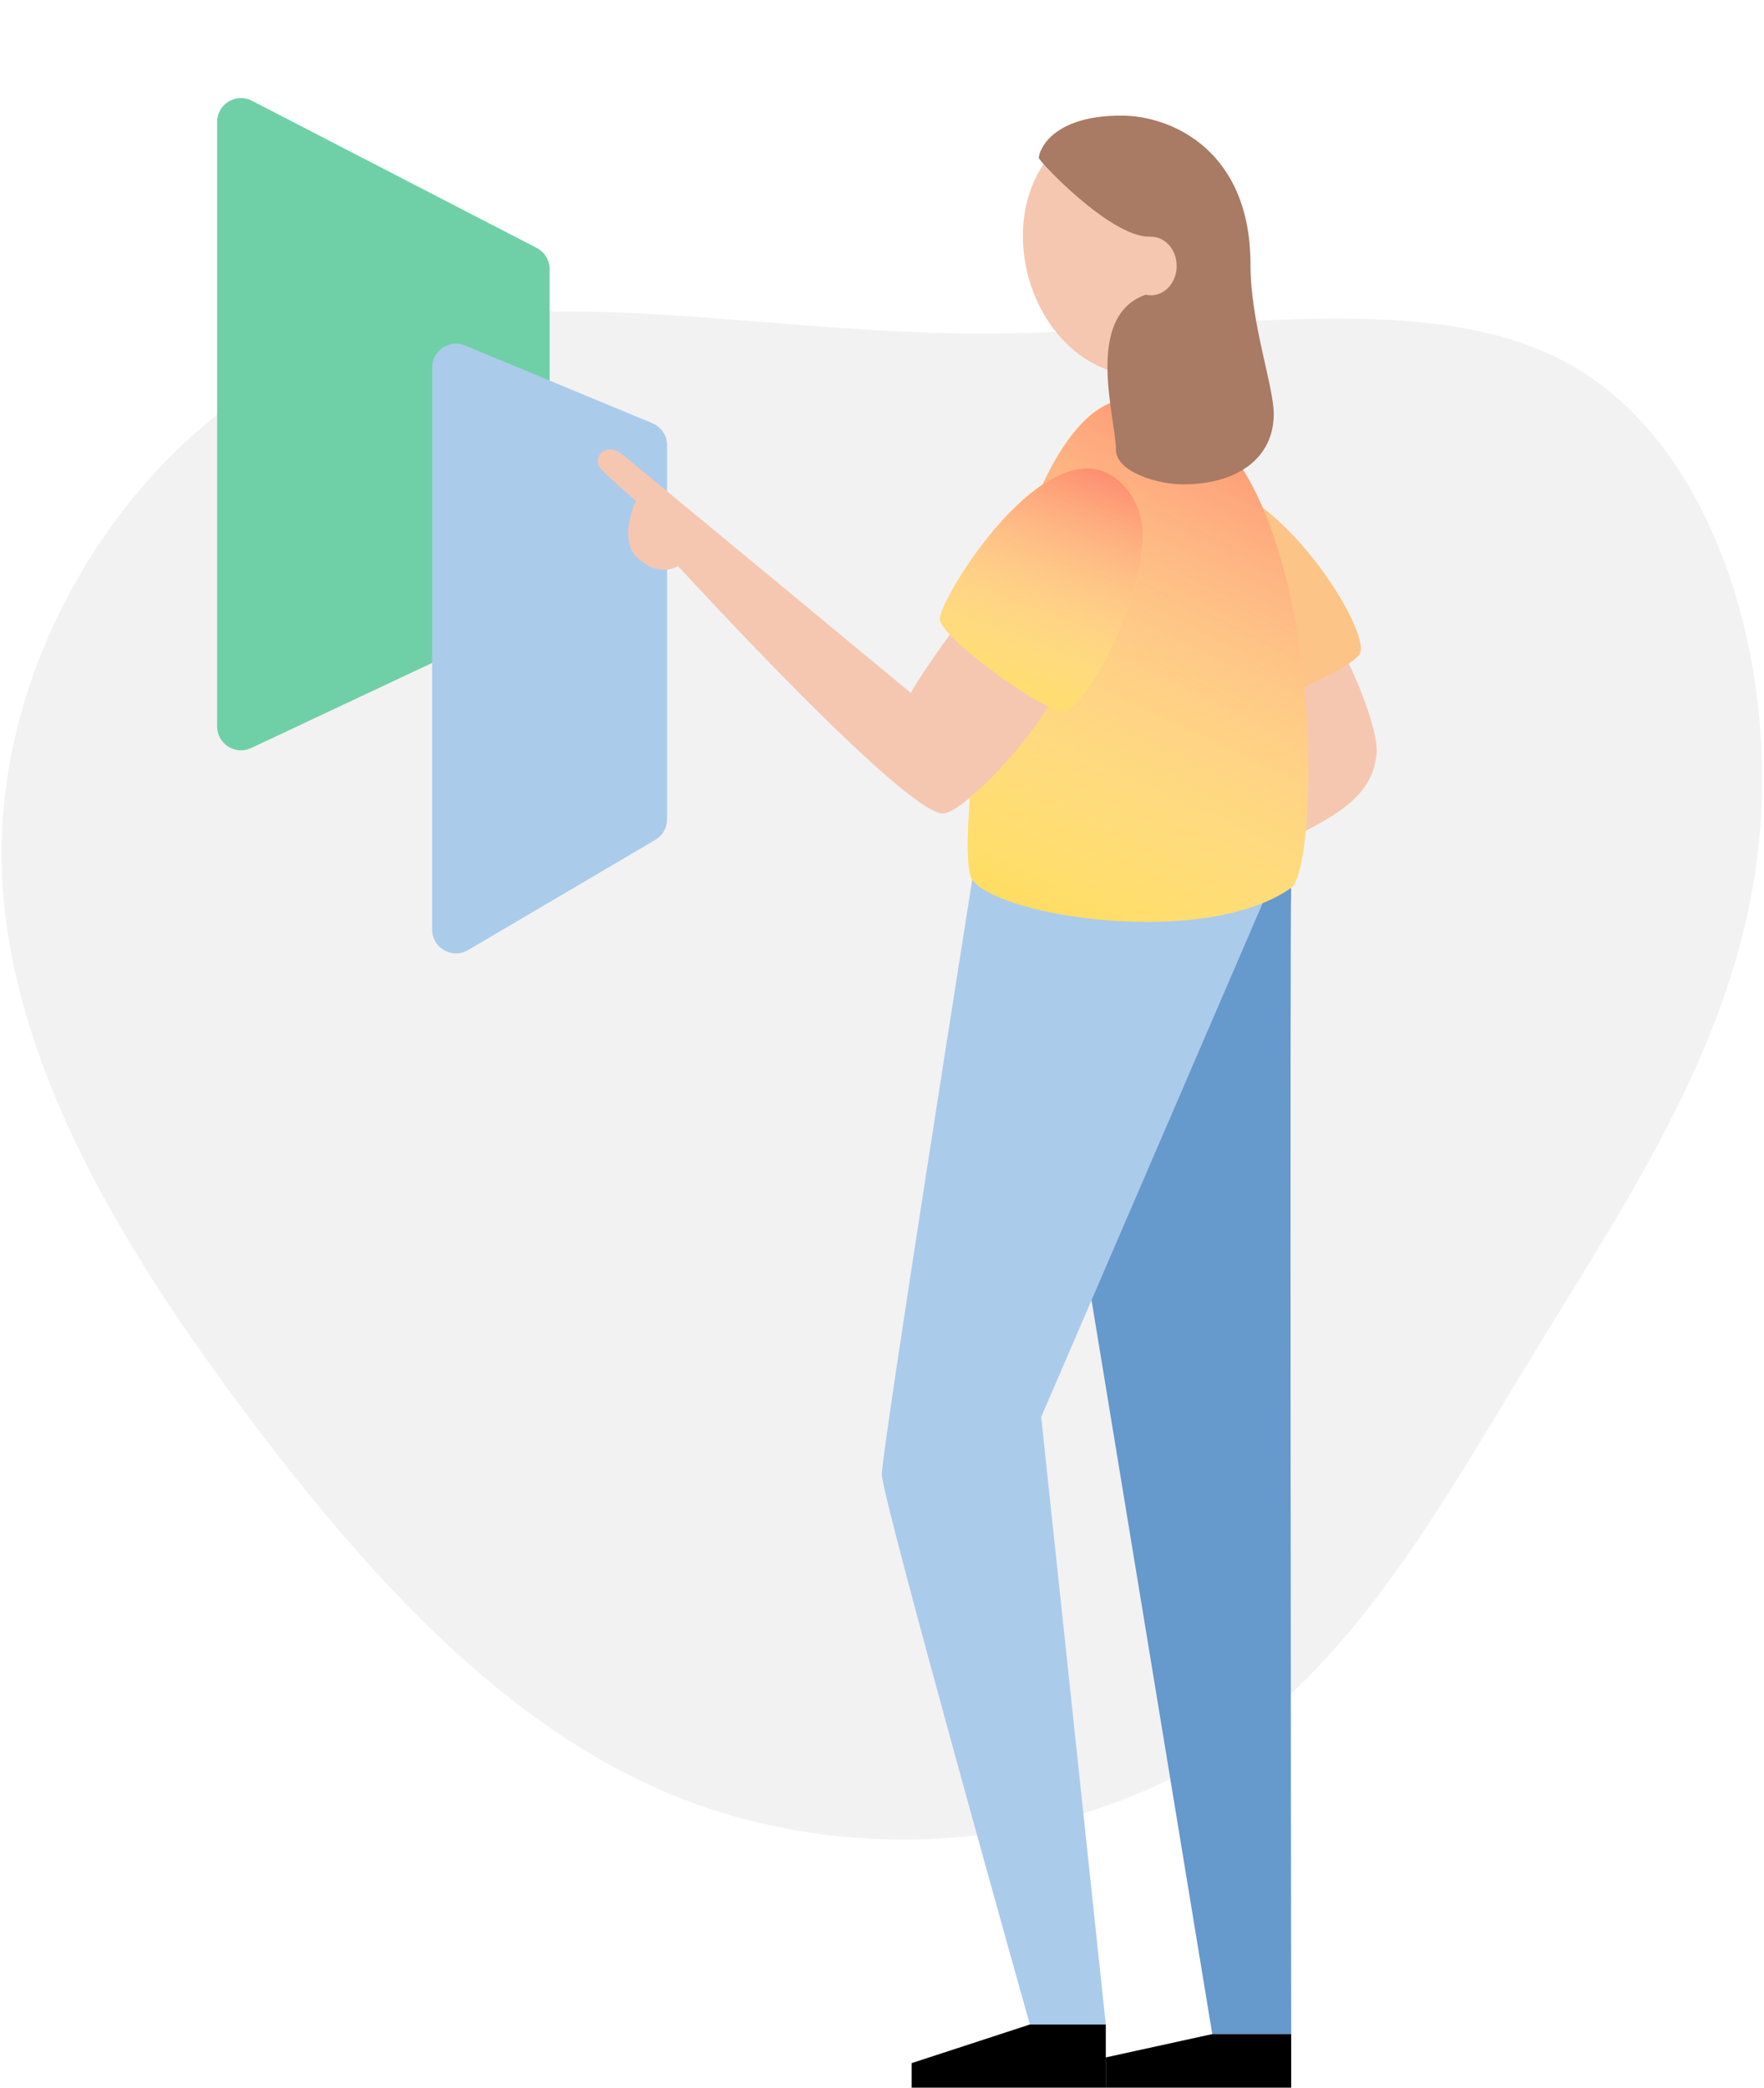 <?xml version="1.0" encoding="UTF-8"?> <svg xmlns="http://www.w3.org/2000/svg" width="370" height="438" viewBox="0 0 370 438" fill="none"> <path d="M68.349 73.505C29.986 89.405 1.637 132.964 0.357 175.9C-0.847 218.912 25.023 261.211 52.493 297.662C79.882 334.032 108.867 364.474 144.511 377.846C180.227 391.208 222.67 387.496 253.102 368.832C283.453 350.239 301.713 316.637 321.979 283.427C342.24 250.301 364.34 217.487 368.745 178.348C373.231 139.289 359.935 93.749 329.422 76.51C298.908 59.27 251.263 70.345 203.212 69.949C155.16 69.553 106.788 57.695 68.349 73.505Z" fill="#F2F2F2"></path> <path d="M270.827 186.211C270.516 192.395 270.827 426.626 270.827 426.626H254.273L228.952 272.696C228.632 267.706 224.017 212.535 224.017 212.535L253.16 182.98L270.827 186.211Z" fill="#6699CC"></path> <path d="M203.923 184.542C203.923 184.542 184.957 304.346 184.957 309.223C184.957 314.1 216.01 424.622 216.01 424.622H231.943L218.389 297.195L264.86 189.4" fill="#ABCBEB"></path> <path d="M282.851 139.218C283.716 140.459 289.158 152.991 288.747 157.925C288.116 165.471 282.871 169.646 273.899 174.226C271.319 174.226 268.567 144.808 268.567 144.808L276.636 139.218H282.851Z" fill="#F5C7B1"></path> <path d="M264.859 106.489C276.942 115.706 287.189 133.846 285.197 137.186C284.242 138.747 279.264 141.53 273.578 144.058" fill="#FCC486"></path> <path d="M215.519 57.364C212.004 43.16 218.342 29.429 229.676 26.695C241.01 23.961 253.048 33.26 256.563 47.463C260.078 61.667 253.74 75.398 242.406 78.132C231.071 80.866 219.034 71.568 215.519 57.364Z" fill="#F5C7B1"></path> <path d="M237.375 83.608C210.502 83.608 199.523 178.744 203.933 184.546C209.948 192.46 252.983 198.833 270.817 186.216C277.678 181.381 278.719 83.608 237.375 83.608Z" fill="#FFDB58"></path> <path d="M237.375 83.608C210.502 83.608 199.523 178.744 203.933 184.546C209.948 192.46 252.983 198.833 270.817 186.216C277.678 181.381 278.719 83.608 237.375 83.608Z" fill="url(#paint0_linear)"></path> <path d="M270.827 426.626V437.866H231.943V431.518L254.273 426.626" fill="black"></path> <path d="M231.943 424.621V437.866H191.22V432.715L215.991 424.621" fill="black"></path> <g filter="url(#filter0_d)"> <path d="M52.841 6.132L112.578 37.002C114.239 37.86 115.283 39.574 115.283 41.444V109.277C115.283 111.214 114.164 112.977 112.411 113.801L52.673 141.895C49.357 143.455 45.545 141.035 45.545 137.37V10.574C45.545 6.828 49.513 4.412 52.841 6.132Z" fill="#6FD0A7"></path> </g> <g filter="url(#filter1_d)"> <path d="M97.557 57.473L136.839 73.764C138.707 74.539 139.924 76.362 139.924 78.383V156.833C139.924 158.604 138.987 160.243 137.461 161.142L98.178 184.269C94.845 186.231 90.641 183.828 90.641 179.96V62.092C90.641 58.528 94.264 56.108 97.557 57.473Z" fill="#ABCBEB"></path> </g> <path d="M199.261 133.134C198.506 133.927 191.975 143.337 191.062 145.346C189.242 143.813 130.79 95.429 129.83 94.773C128.87 94.118 127.207 94.174 126.557 94.608C126.031 94.949 125.649 95.468 125.484 96.068C125.319 96.668 125.383 97.306 125.664 97.863C126.18 98.806 133.447 105.117 133.447 105.117C132.854 105.848 129.82 113.442 133.705 117.008C136.346 119.437 139.342 120.244 142.223 118.739C144.134 120.781 189.816 170.623 197.784 170.623C201.473 170.623 214.123 157.807 219.827 148.152" fill="#F5C7B1"></path> <path d="M239.649 111.9C239.649 127.465 227.228 149.162 222.928 149.162C218.628 149.162 197.13 133.597 197.13 129.824C197.13 126.05 213.851 98.222 228.183 98.222C233.916 98.222 239.649 104.353 239.649 111.9Z" fill="#FFDB58"></path> <path d="M239.649 111.9C239.649 127.465 227.228 149.162 222.928 149.162C218.628 149.162 197.13 133.597 197.13 129.824C197.13 126.05 213.851 98.222 228.183 98.222C233.916 98.222 239.649 104.353 239.649 111.9Z" fill="url(#paint1_linear)"></path> <path d="M241.082 49.643C232.846 49.704 217.893 33.752 217.893 33.135C217.893 31.72 220.434 24.244 235.182 24.244C245.716 24.244 262.289 31.526 262.289 55.445C262.289 67.76 267.167 80.915 267.167 86.858C267.167 95.89 259.796 101.583 248.153 101.583C242.53 101.583 234.074 98.848 234.074 94.357C234.074 87.792 227.252 66.458 240.284 61.812" fill="#A97A64"></path> <path d="M238.799 61.161C239.58 61.662 240.49 61.931 241.421 61.935C244.398 61.935 246.81 59.18 246.81 55.78C246.81 52.379 244.398 49.648 241.421 49.648C240.864 49.648 240.311 49.743 239.788 49.931" fill="#F5C7B1"></path> <defs> <filter id="filter0_d" x="25.545" y="0.567" width="109.737" height="176.809" filterUnits="userSpaceOnUse" color-interpolation-filters="sRGB"> <feFlood flood-opacity="0" result="BackgroundImageFix"></feFlood> <feColorMatrix in="SourceAlpha" type="matrix" values="0 0 0 0 0 0 0 0 0 0 0 0 0 0 0 0 0 0 127 0"></feColorMatrix> <feOffset dy="15"></feOffset> <feGaussianBlur stdDeviation="10"></feGaussianBlur> <feColorMatrix type="matrix" values="0 0 0 0 0 0 0 0 0 0 0 0 0 0 0 0 0 0 0.05 0"></feColorMatrix> <feBlend mode="normal" in2="BackgroundImageFix" result="effect1_dropShadow"></feBlend> <feBlend mode="normal" in="SourceGraphic" in2="effect1_dropShadow" result="shape"></feBlend> </filter> <filter id="filter1_d" x="70.641" y="52.087" width="89.283" height="167.881" filterUnits="userSpaceOnUse" color-interpolation-filters="sRGB"> <feFlood flood-opacity="0" result="BackgroundImageFix"></feFlood> <feColorMatrix in="SourceAlpha" type="matrix" values="0 0 0 0 0 0 0 0 0 0 0 0 0 0 0 0 0 0 127 0"></feColorMatrix> <feOffset dy="15"></feOffset> <feGaussianBlur stdDeviation="10"></feGaussianBlur> <feColorMatrix type="matrix" values="0 0 0 0 0 0 0 0 0 0 0 0 0 0 0 0 0 0 0.05 0"></feColorMatrix> <feBlend mode="normal" in2="BackgroundImageFix" result="effect1_dropShadow"></feBlend> <feBlend mode="normal" in="SourceGraphic" in2="effect1_dropShadow" result="shape"></feBlend> </filter> <linearGradient id="paint0_linear" x1="287.341" y1="64.442" x2="220.916" y2="203.427" gradientUnits="userSpaceOnUse"> <stop offset="0.148" stop-color="#FD8369"></stop> <stop offset="1" stop-color="white" stop-opacity="0"></stop> </linearGradient> <linearGradient id="paint1_linear" x1="247.331" y1="89.326" x2="221.397" y2="158.902" gradientUnits="userSpaceOnUse"> <stop offset="0.148" stop-color="#FD8369"></stop> <stop offset="1" stop-color="white" stop-opacity="0"></stop> </linearGradient> </defs> </svg> 